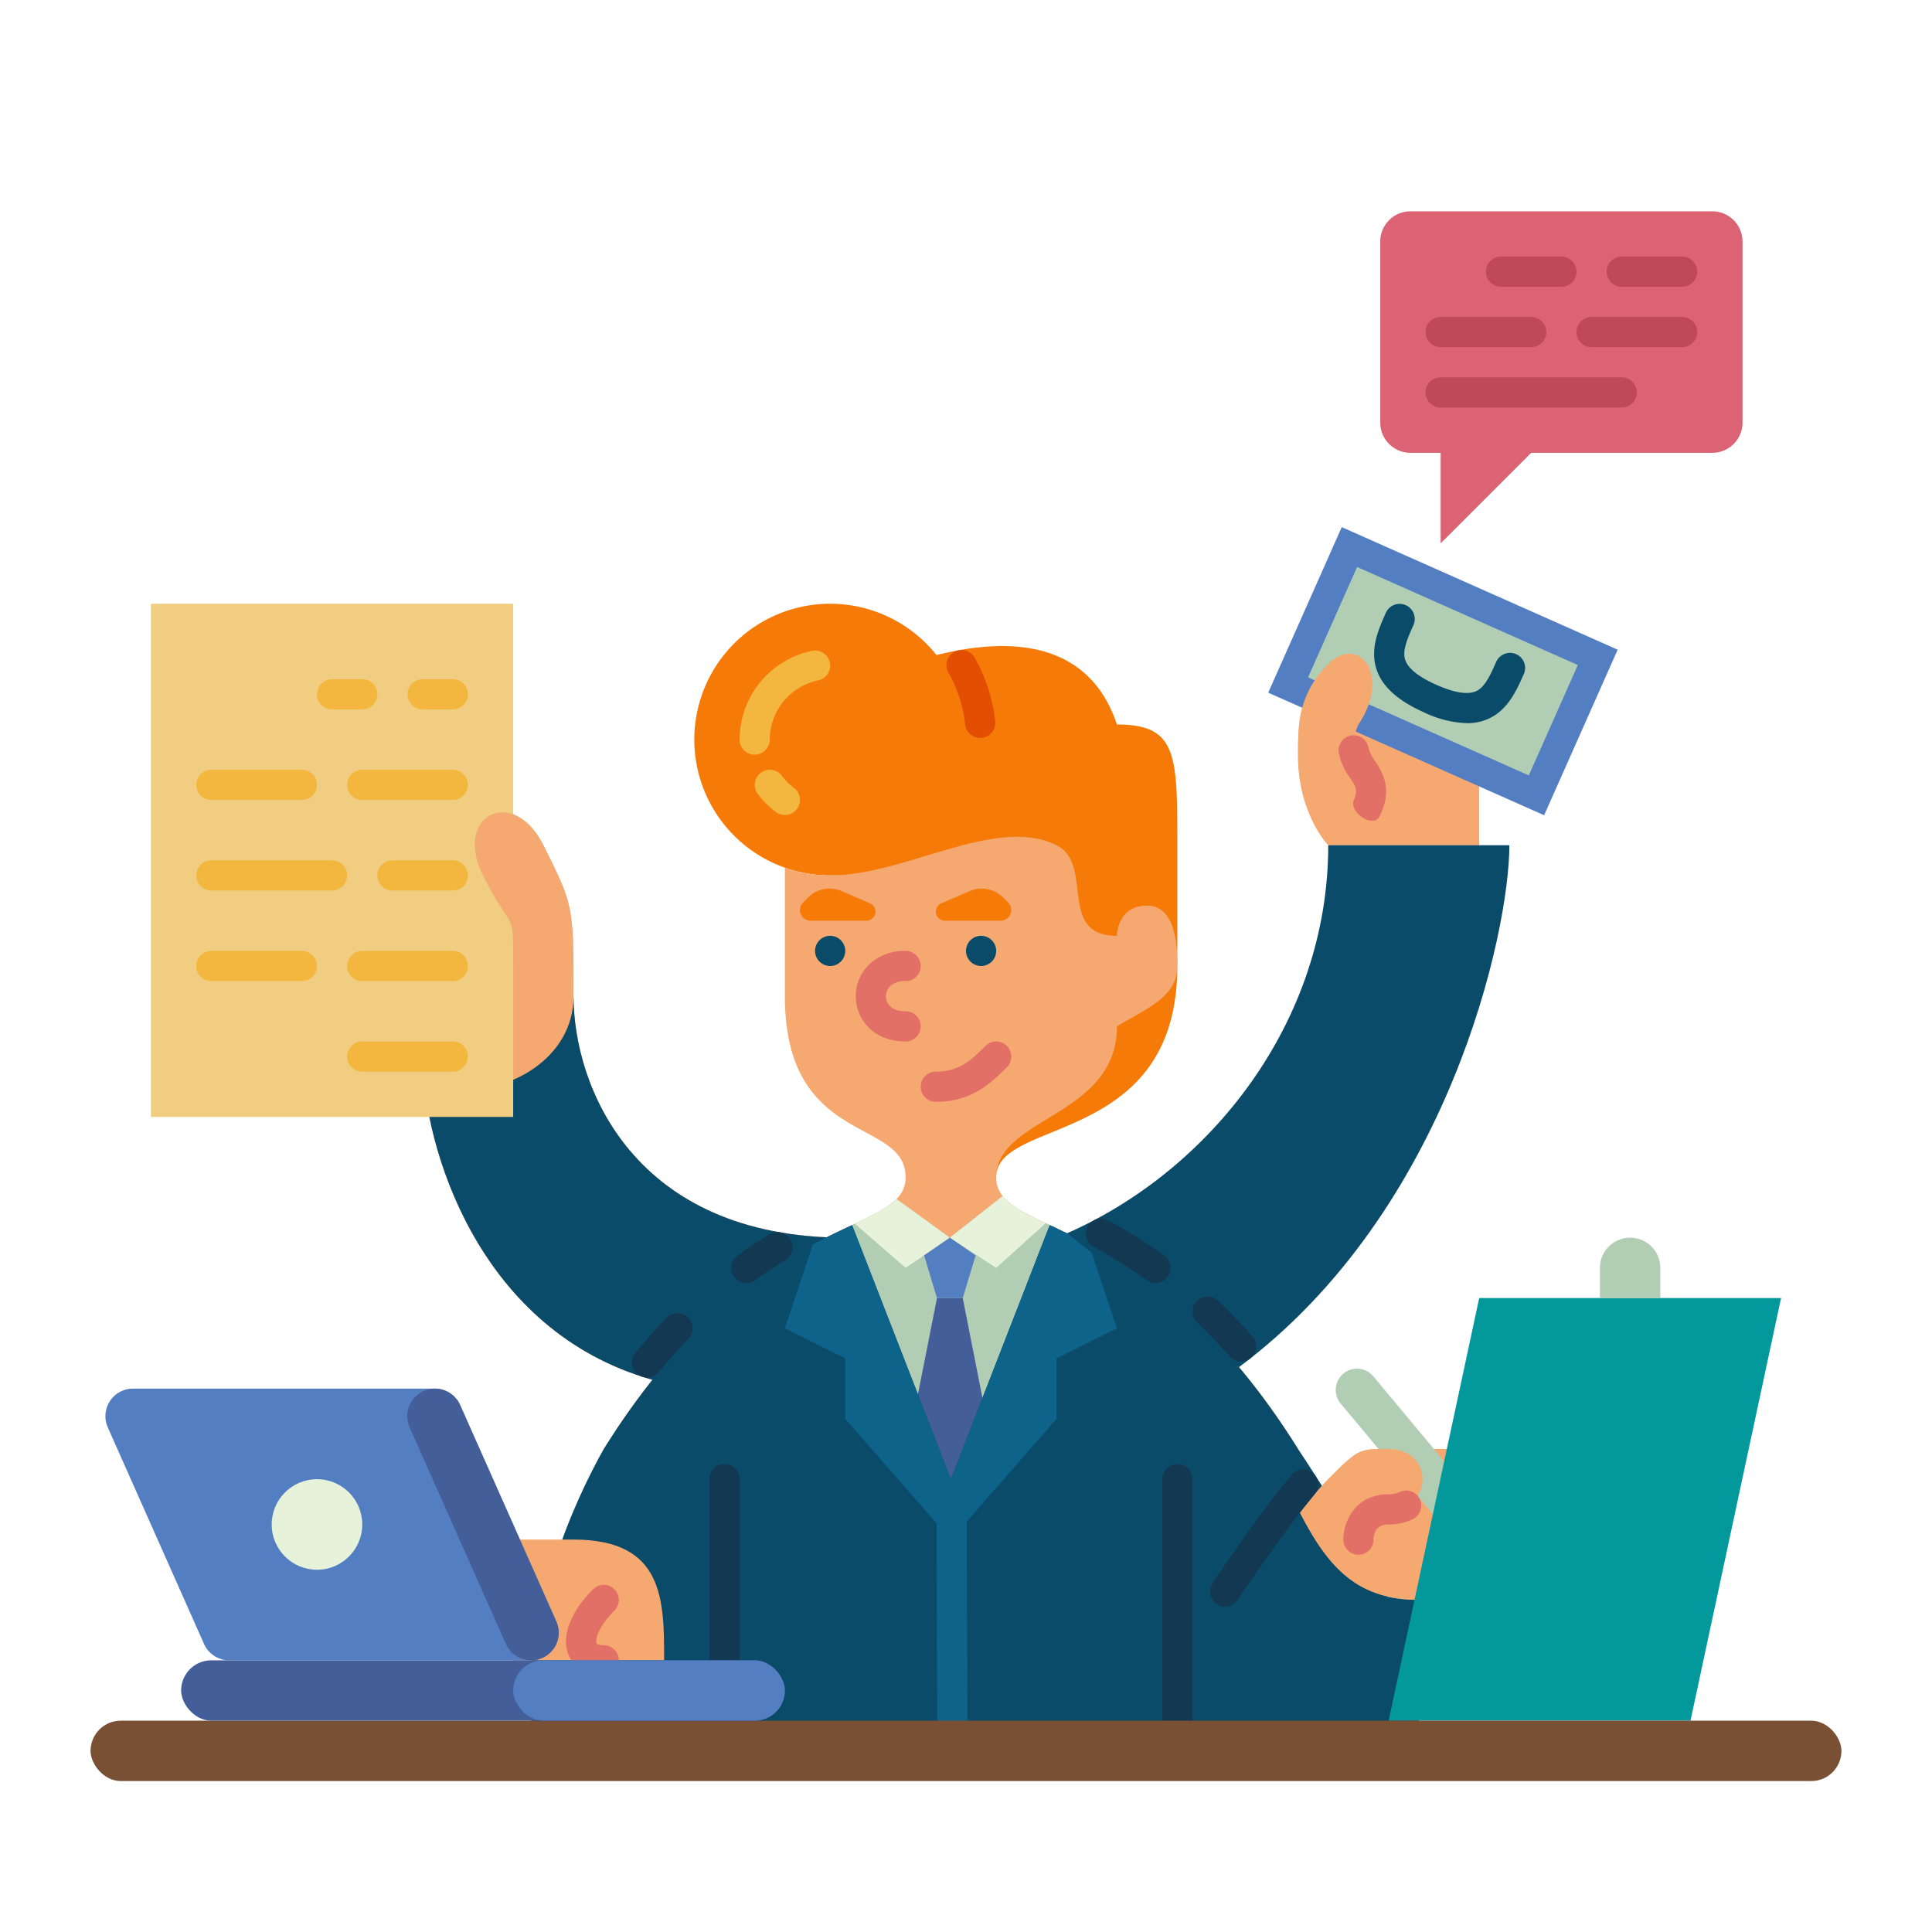 <svg height="512" viewBox="0 0 512 512" width="512" xmlns="http://www.w3.org/2000/svg"><g id="Flat"><path d="m312 224v32c0 48-48 40-48 56v-80h-44a36 36 0 1 1 28.18-58.4c21.08-5.29 40.73-2.86 47.82 18.4 16 0 16 8 16 32z" fill="#f57a08"/><path d="m163.16 379.09c33.12-49.94 65.51-52.19 74.42-61.35a7.778 7.778 0 0 0 2.42-5.74c0-16-32-8-32-48v-34.05a35.874 35.874 0 0 0 12 2.05c20 0 44-16 60-8 10.12 5.06 0 24 16 24 0 0 0-8 8-8s8 12 8 16c0 8-7.35 10.86-16 16 0 24-32 24-32 40a7.666 7.666 0 0 0 1.72 4.96c8.05 10.16 43.17 10.86 78.28 67.04z" fill="#f5a971"/><path d="m225.806 324.662q.376-.178.744-.352c4.95-2.35 8.75-4.23 11.03-6.57l14.14 10.26 14-11.04c2.11 2.66 6.07 4.67 11.41 7.2q.523.248 1.063.503v68.504l-51.643-.229z" fill="#b1cdb4"/><path d="m255.138 344 7.151 36.275-10.289 18.6-10.874-18.6 7.184-36.275z" fill="#435e99"/><path d="m237.58 317.74 14.14 10.26-11.72 8-13.45-11.69c4.95-2.35 8.75-4.23 11.03-6.57z" fill="#e7f2da"/><path d="m277.13 324.16-13.13 11.84-12.28-8 14-11.04c2.11 2.66 6.07 4.67 11.41 7.2z" fill="#e7f2da"/><path d="m244.897 332.69 3.413 11.31h6.828l3.414-11.31-6.832-4.69z" fill="#537ec2"/><path d="m240 276c-8.673 0-13.211-6.037-13.211-12a11.594 11.594 0 0 1 3.507-8.361 13.41 13.41 0 0 1 9.704-3.639 4 4 0 0 1 0 8 5.76 5.76 0 0 0 -4.113 1.361 3.656 3.656 0 0 0 -1.098 2.639c0 1.845 1.365 4 5.211 4a4 4 0 0 1 0 8z" fill="#e37066"/><circle cx="220" cy="252" fill="#0a4b69" r="4"/><circle cx="260" cy="252" fill="#0a4b69" r="4"/><path d="m214.828 244h14.761a2.411 2.411 0 0 0 2.411-2.411 2.411 2.411 0 0 0 -1.461-2.216l-7.561-3.24a8 8 0 0 0 -8.808 1.696l-1.342 1.342a2.828 2.828 0 0 0 -.828 2 2.828 2.828 0 0 0 2.828 2.828z" fill="#f57a08"/><path d="m265.172 244h-14.761a2.411 2.411 0 0 1 -2.411-2.411 2.411 2.411 0 0 1 1.461-2.216l7.561-3.24a8 8 0 0 1 8.808 1.696l1.342 1.342a2.828 2.828 0 0 1 .828 2 2.828 2.828 0 0 1 -2.828 2.828z" fill="#f57a08"/><path d="m248 292a4 4 0 0 1 0-8c6.283 0 9.434-3.124 13.083-6.74l.102-.101a4 4 0 1 1 5.632 5.682l-.102.101c-4.071 4.036-9.138 9.059-18.714 9.059z" fill="#e37066"/><path d="m200 200a4 4 0 0 1 -4-4 24.078 24.078 0 0 1 19.201-23.518 4 4 0 0 1 1.598 7.839 16.052 16.052 0 0 0 -12.799 15.679 4 4 0 0 1 -4 4z" fill="#f3b73f"/><path d="m207.997 215.99a3.98 3.98 0 0 1 -2.402-.804 24.139 24.139 0 0 1 -4.782-4.782 4 4 0 1 1 6.393-4.81 16.142 16.142 0 0 0 3.199 3.199 4 4 0 0 1 -2.408 7.196z" fill="#f3b73f"/><path d="m259.751 195.561a4.001 4.001 0 0 1 -3.971-3.561 35.754 35.754 0 0 0 -4.441-13.774 4 4 0 1 1 6.961-3.943 43.701 43.701 0 0 1 5.432 16.839 4.006 4.006 0 0 1 -3.98 4.44z" fill="#e34e03"/><path d="m392 189.5v34.5h-40s-8-8-8-24c0-8 0-16 8-24 7.49-7.49 15.73 1.46 9.48 13.5z" fill="#f5a971"/><path d="m224 328-40 40c-50.45-7.21-68.44-53.37-71.5-80h-7.75v-32h31.25c0-16 0-8-8-24s8-24 16-8c6.99 13.99 7.87 15.75 7.98 32 .02 2.34.02 4.98.02 8 0 24 16 64 72 64z" fill="#f5a971"/><path d="m224 328-40 40c-50.45-7.21-68.44-53.37-71.5-80h15.5c8 0 24-8 24-24 0 24 16 64 72 64z" fill="#0a4b69"/><path d="m376 424v40h-235.25v-24a167.2 167.2 0 0 1 19.25-56c20.18-32.29 40.36-46.25 55.4-54.21 3.83-2.03 7.33-3.67 10.41-5.12l26.19 67.33 26.19-67.33c3.08 1.45 6.58 3.09 10.41 5.12 15.04 7.96 35.22 21.92 55.4 54.21 0 0 16 24 24 40z" fill="#0a4b69"/><path d="m296 352-16 8v16l-28 32-28-32v-16l-16-8 7.4-22.21c3.83-2.03 7.33-3.67 10.41-5.12l26.19 67.33 26.19-67.33c3.08 1.45 6.58 3.09 10.41 5.12z" fill="#0e638b"/><path d="m192 466a4 4 0 0 1 -4-4v-70a4 4 0 0 1 8 0v70a4 4 0 0 1 -4 4z" fill="#133852"/><path d="m312 466a4 4 0 0 1 -4-4v-70a4 4 0 0 1 8 0v70a4 4 0 0 1 -4 4z" fill="#133852"/><path d="m400 384v40h-24c-15.69 0-23.69-7.7-31.54-23.09a101.224 101.224 0 0 1 7.54-8.91c8-8 8-8 16-8z" fill="#f5a971"/><path d="m376 424c-15.692 0-23.689-7.695-31.538-23.085l-18.681 26.413 21.827 28.672h20.391z" fill="#0a4b69"/><path d="m40 160h96v136h-96z" fill="#f0cd81"/><g fill="#f3b73f"><path d="m96 188h-8a4 4 0 0 1 0-8h8a4 4 0 0 1 0 8z"/><path d="m120 188h-8a4 4 0 0 1 0-8h8a4 4 0 0 1 0 8z"/><path d="m80 212h-24a4 4 0 0 1 0-8h24a4 4 0 0 1 0 8z"/><path d="m120 212h-24a4 4 0 0 1 0-8h24a4 4 0 0 1 0 8z"/><path d="m88 236h-32a4 4 0 0 1 0-8h32a4 4 0 0 1 0 8z"/><path d="m120 236h-16a4 4 0 0 1 0-8h16a4 4 0 0 1 0 8z"/><path d="m80 260h-24a4 4 0 0 1 0-8h24a4 4 0 0 1 0 8z"/><path d="m120 260h-24a4 4 0 0 1 0-8h24a4 4 0 0 1 0 8z"/><path d="m120 284h-24a4 4 0 0 1 0-8h24a4 4 0 0 1 0 8z"/></g><path d="m392 416-36.706-44.048a5.634 5.634 0 0 1 .344-7.59 5.634 5.634 0 0 1 8.311.377l36.051 43.261z" fill="#b1cdb4"/><path d="m347.609 396.948c1.605-1.953 3.102-3.658 4.391-4.948 8-8 8-8 16-8 12 0 12 16 0 16-8 0-8 8-8 8z" fill="#f5a971"/><path d="m360 412.023a4.02 4.02 0 0 1 -4-4.023c0-4.824 3.196-12 12-12a6.465 6.465 0 0 0 2.865-.581 4 4 0 1 1 3.534 7.177 14.355 14.355 0 0 1 -6.399 1.404c-3.222 0-3.954 2.201-4 4.047a3.979 3.979 0 0 1 -4 3.976z" fill="#e37066"/><path d="m448 456h-80l24-112h80z" fill="#03999c"/><path d="m432 328a8 8 0 0 1 8 8v8a0 0 0 0 1 0 0h-16a0 0 0 0 1 0 0v-8a8 8 0 0 1 8-8z" fill="#b1cdb4"/><path d="m358.297 137.834h48v80h-48z" fill="#537ec2" transform="matrix(.406 -.914 .914 .406 64.641 455.09)"/><path d="m366.298 145.834h32v64h-32z" fill="#b1cdb4" transform="matrix(.406 -.914 .914 .406 64.642 455.091)"/><path d="m388.726 191.649a28.411 28.411 0 0 1 -11.298-2.847c-7.876-3.497-12.157-7.824-13.086-13.229-.816-4.747 1.17-9.22 2.922-13.166a4 4 0 1 1 7.312 3.246c-1.417 3.191-2.754 6.205-2.349 8.565.435 2.53 3.277 4.977 8.448 7.272s8.893 2.762 11.06 1.388c2.022-1.282 3.36-4.296 4.777-7.487a4 4 0 1 1 7.312 3.246c-1.751 3.946-3.737 8.418-7.805 10.998a13.305 13.305 0 0 1 -7.292 2.014z" fill="#0a4b69"/><path d="m136 408h16c24 0 24 16 24 32h-40z" fill="#f5a971"/><path d="m160 444c-4.496 0-7.891-1.971-9.315-5.408-2.005-4.841.42-11.354 6.486-17.42a4 4 0 0 1 5.657 5.657c-4.421 4.421-5.115 7.827-4.752 8.702.081.195.731.47 1.924.47a4 4 0 0 1 0 8z" fill="#e37066"/><rect fill="#0e638b" height="72" rx="4" transform="matrix(1 -.003 .003 1 -1.093 .646)" width="8" x="248.092" y="392"/><path d="m461.784 64v48a8 8 0 0 1 -8 8h-48l-24 24v-24h-8a8 8 0 0 1 -8-8v-48a8 8 0 0 1 8-8h80a8 8 0 0 1 8 8z" fill="#db6373"/><path d="m413.784 76h-16a4 4 0 0 1 0-8h16a4 4 0 0 1 0 8z" fill="#bf4958"/><path d="m445.784 76h-16a4 4 0 0 1 0-8h16a4 4 0 0 1 0 8z" fill="#bf4958"/><path d="m405.784 92h-24a4 4 0 0 1 0-8h24a4 4 0 0 1 0 8z" fill="#bf4958"/><path d="m445.784 92h-24a4 4 0 0 1 0-8h24a4 4 0 0 1 0 8z" fill="#bf4958"/><path d="m429.784 108h-48a4 4 0 0 1 0-8h48a4 4 0 0 1 0 8z" fill="#bf4958"/><rect fill="#795033" height="16" rx="8" width="464" x="24" y="456"/><path d="m362.5 213.5h-16.36a41.662 41.662 0 0 1 -2.14-13.5c0-8 0-16 8-24s16.86 2.76 8 16c-5.25 11.5 6.5 11.88 2.5 21.5z" fill="#f5a971"/><path d="m363.617 217.501a3.99 3.99 0 0 1 -1.534-.307c-2.04-.848-4.125-3.189-3.277-5.229 1.078-2.594.491-3.487-1.079-5.875a16.634 16.634 0 0 1 -2.934-6.575 4 4 0 1 1 7.891-1.316 9.57 9.57 0 0 0 1.728 3.496c1.788 2.718 4.489 6.827 1.782 13.34-.639 1.538-1.009 2.466-2.577 2.466z" fill="#e37066"/><path d="m328.34 362.304c55.66-41.464 71.66-115.395 71.66-138.304h-48c0 46.88-31.262 86.129-69.239 102.841z" fill="#0a4b69"/><path d="m151.98 256h-15.98c0-16 0-8-8-24s8-24 16-8c6.99 13.99 7.87 15.75 7.98 32z" fill="#f5a971"/><path d="m28.568 378.279a7.31 7.31 0 0 1 6.68-10.279h80.001a7.31 7.31 0 0 1 6.68 4.341l25.502 57.38a7.31 7.31 0 0 1 -6.68 10.279h-80.001a7.31 7.31 0 0 1 -6.68-4.341l-25.502-57.38" fill="#537ec2"/><path d="m121.929 372.341 25.502 57.38a7.31 7.31 0 0 1 -6.68 10.279h-.001a7.31 7.31 0 0 1 -6.68-4.341l-25.502-57.38a7.31 7.31 0 0 1 6.68-10.279h.001a7.31 7.31 0 0 1 6.68 4.341z" fill="#435e99"/><circle cx="84" cy="404" fill="#e7f2da" r="12"/><rect fill="#435e99" height="16" rx="8" width="160" x="48" y="440"/><rect fill="#537ec2" height="16" rx="8" width="72" x="136" y="440"/><path d="m324.668 425.782a4.001 4.001 0 0 1 -3.325-6.218c.498-.748 12.296-18.425 20.945-28.728a4 4 0 0 1 6.127 5.144c-8.367 9.968-19.927 27.288-20.415 28.02a3.996 3.996 0 0 1 -3.333 1.783z" fill="#133852"/><path d="m197.804 340a4 4 0 0 1 -2.35-7.24c2.736-1.982 5.595-3.888 8.498-5.664a4 4 0 1 1 4.175 6.824c-2.727 1.668-5.411 3.457-7.979 5.318a3.982 3.982 0 0 1 -2.343.761z" fill="#133852"/><path d="m171.481 365.069a4 4 0 0 1 -3.085-6.542c2.679-3.253 5.455-6.381 8.25-9.295a4 4 0 1 1 5.773 5.538c-2.656 2.769-5.297 5.744-7.848 8.842a3.992 3.992 0 0 1 -3.09 1.458z" fill="#133852"/><path d="m328.909 360.831a3.989 3.989 0 0 1 -3.002-1.355c-2.809-3.188-5.726-6.231-8.671-9.047a4 4 0 0 1 5.528-5.782c3.109 2.972 6.186 6.182 9.145 9.54a4 4 0 0 1 -3 6.645z" fill="#133852"/><path d="m306.196 340a3.98 3.98 0 0 1 -2.344-.762 125.254 125.254 0 0 0 -13.995-8.78 4 4 0 0 1 3.811-7.034 133.083 133.083 0 0 1 14.878 9.336 4 4 0 0 1 -2.351 7.239z" fill="#133852"/></g></svg>